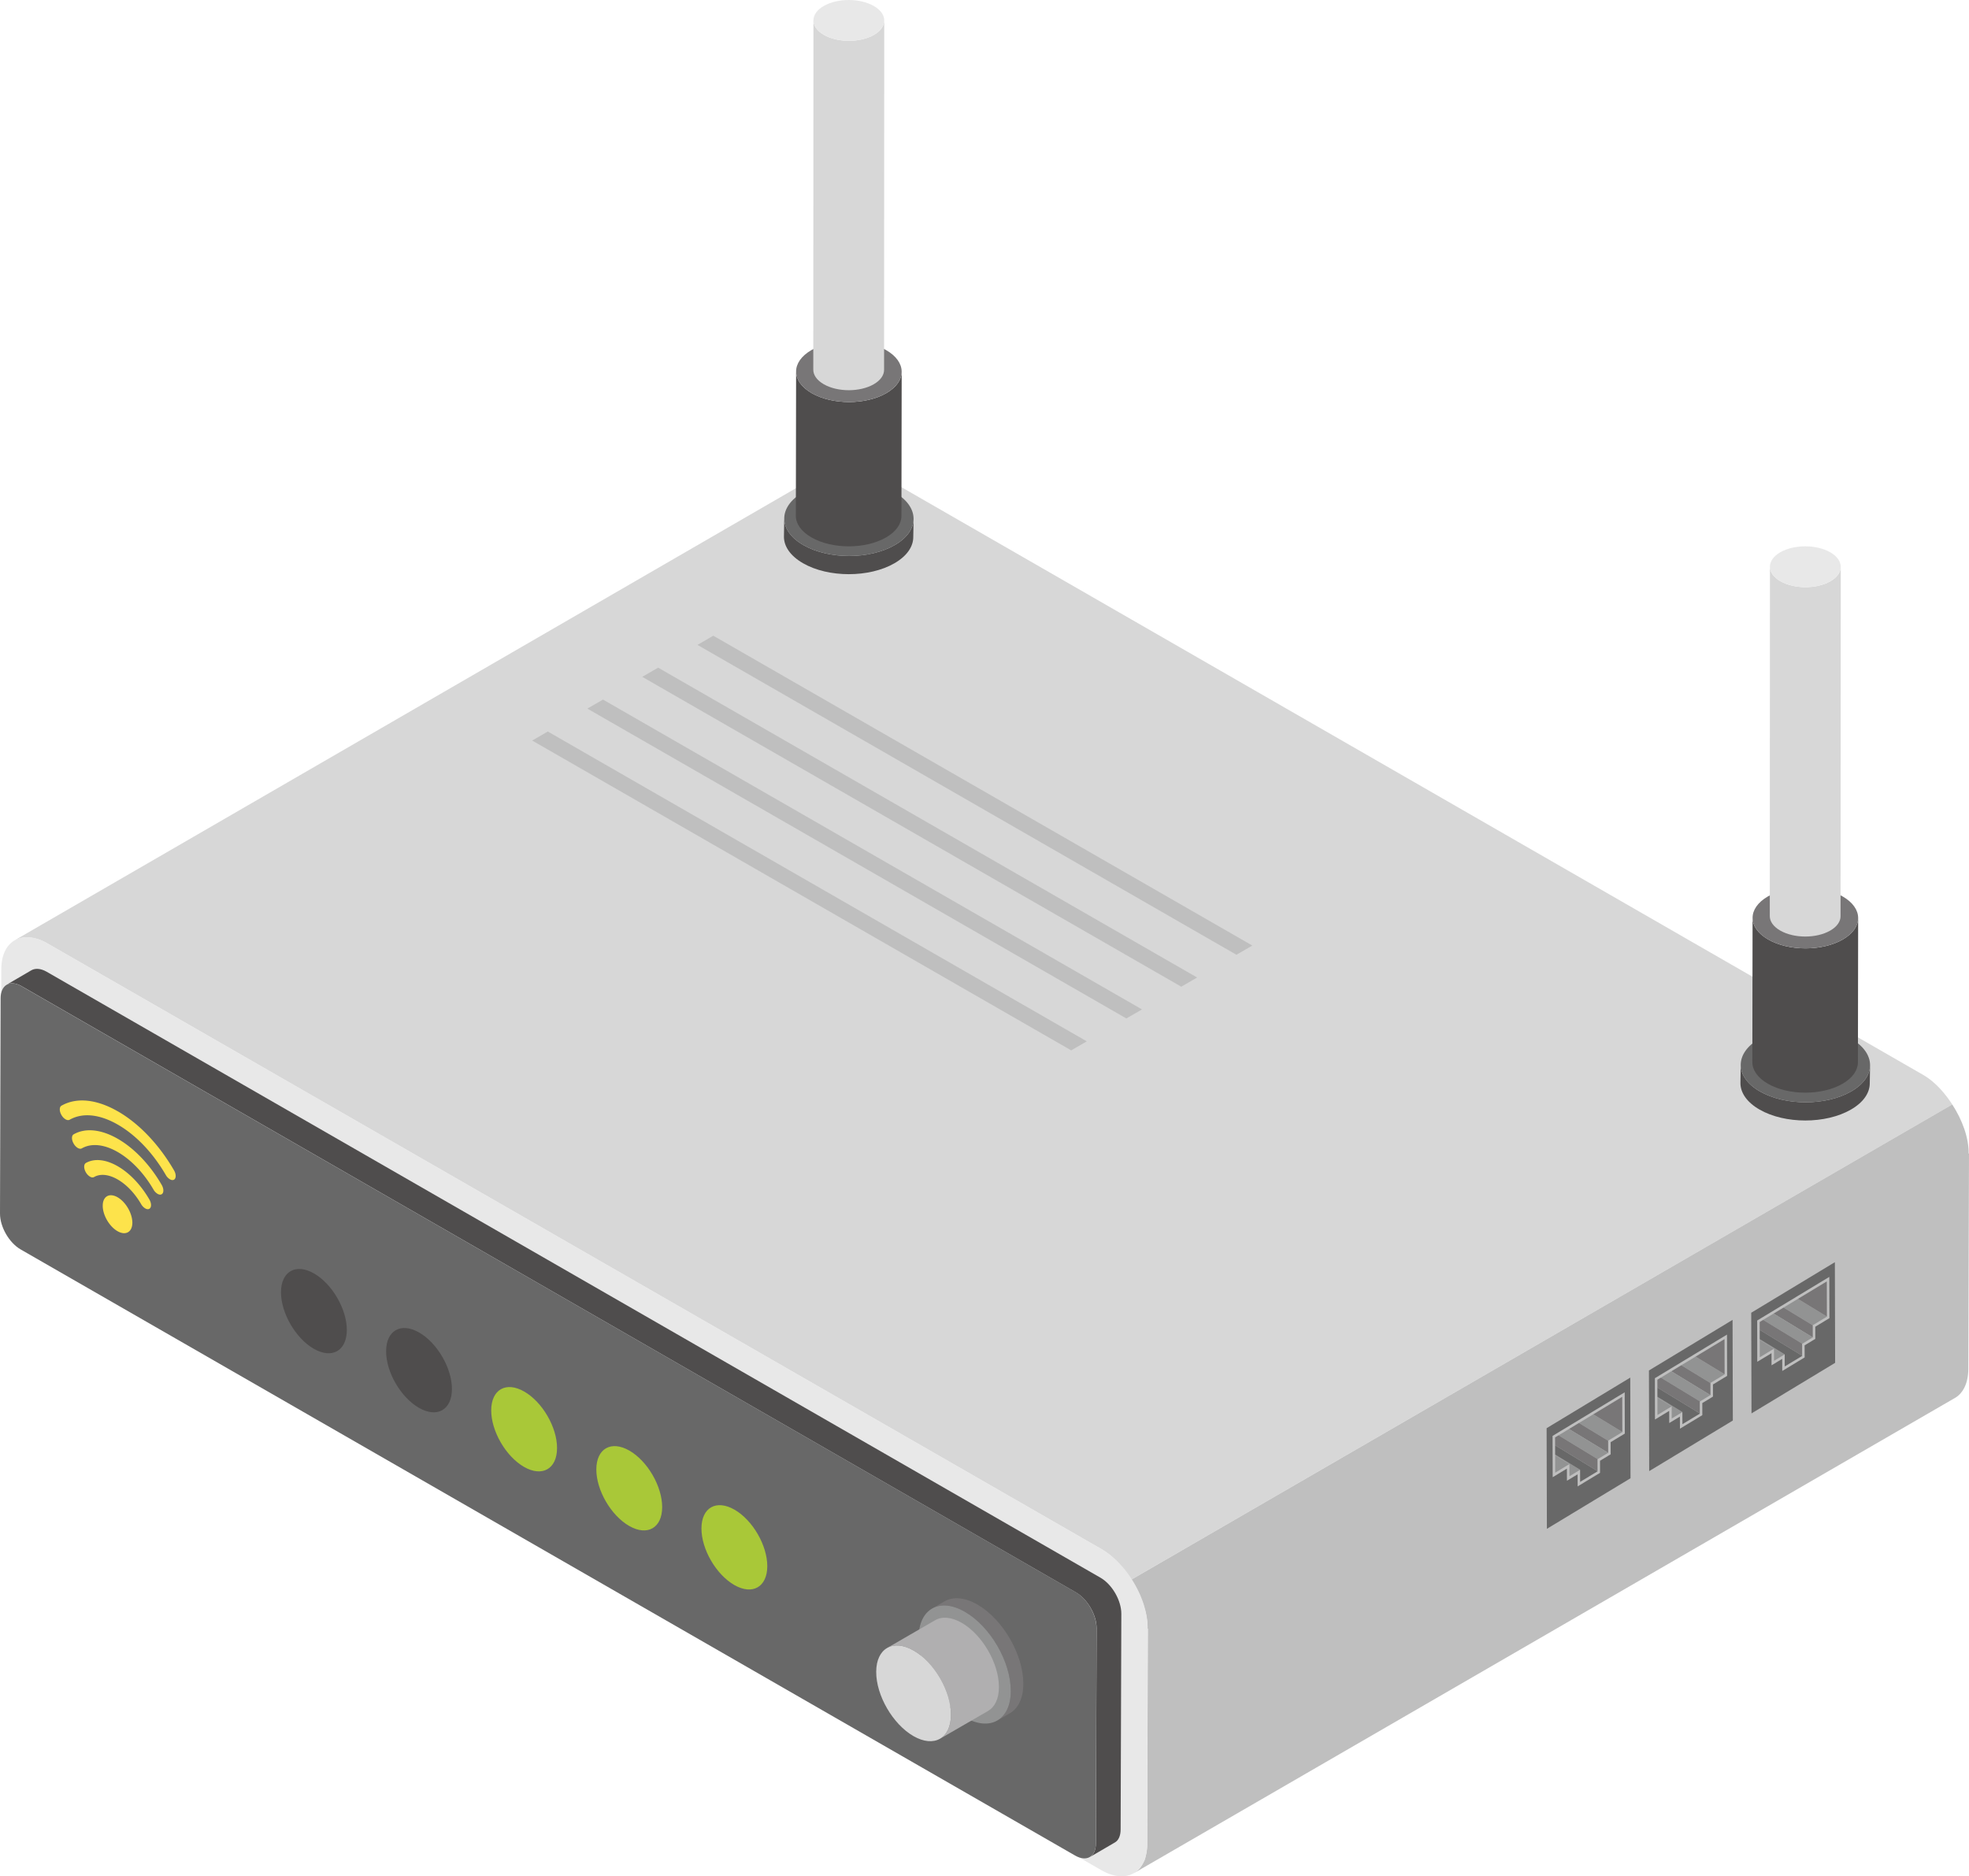 <svg width="85" height="81" fill="none" xmlns="http://www.w3.org/2000/svg"><g clip-path="url(#a)"><path d="M.784 40.536c-.03 0-.061.014-.092.03.015 0 .015-.016.015-.016.031 0 .046-.014.077-.014Z" fill="#E7E7E7"/><path d="M83.003 46.393 37.497 20.216c-.549-.303-1.052-.334-1.417-.136L.707 40.55c.031 0 .046-.014.077-.014a.298.298 0 0 1 .152-.046c.305-.061.701 0 1.113.243l44.653 25.66.869.5c.485.287.92.763 1.265 1.3l35.441-20.512c-.347-.536-.783-1.01-1.274-1.288Z" fill="#D7D7D7"/><path d="m84.277 47.68-35.44 20.514c.424.66.708 1.42.7 2.114h.015l-.03 9.302c0 .621-.23 1.047-.58 1.26L84.39 60.352c.35-.197.58-.637.58-1.259l.03-9.302-.015.015c.008-.696-.278-1.463-.708-2.126Z" fill="#BFBFBF"/><path d="m49.542 70.303-.015 9.302c0 .151-.016.303-.046.425a1.456 1.456 0 0 1-.076.303h-.016c0 .03-.015.046-.015.06-.046.092-.107.168-.152.243-.016.016-.016.03-.03.03a.466.466 0 0 1-.123.122c-.045.03-.076.061-.122.076-.365.213-.868.182-1.417-.136l-.686-.395-24.262-13.945-20.574-11.82C.926 53.944.027 52.411.027 51.152l.03-9.303c0-.652.244-1.092.64-1.29.016 0 .016-.015.016-.015.03 0 .046-.014.076-.014a.254.254 0 0 1 .152-.046c.305-.061.701 0 1.113.243l44.653 25.66.869.5c1.082.638 1.981 2.156 1.966 3.415Z" fill="#E8E8E8"/><path d="m48.407 69.668-.03 9.302c0 .289-.092.486-.26.577l-1.066.622c.152-.09.259-.289.259-.592l.03-9.287c0-.576-.396-1.26-.899-1.548L.92 42.566c-.244-.136-.472-.152-.625-.06l1.067-.623c.168-.09.396-.075.64.061L47.523 68.12c.488.289.884.971.884 1.548Z" fill="#4F4D4D"/><path d="M46.443 68.738c.496.286.894.982.892 1.55l-.027 9.296c-.001.579-.402.806-.898.52L.892 53.939c-.496-.285-.894-.971-.892-1.55l.026-9.296c.002-.568.402-.806.899-.52l45.518 26.166Z" fill="#686868"/><path d="m80.73 45.985-.014.785c-.001.41-.271.819-.811 1.13-1.087.63-2.854.63-3.948 0-.55-.316-.825-.73-.824-1.145l.013-.786c-.001.415.274.83.824 1.146 1.094.629 2.862.629 3.948 0 .54-.312.81-.72.811-1.13Z" fill="#4F4D4D"/><path d="M79.905 44.838c1.094.629 1.1 1.649.013 2.277-1.087.63-2.854.63-3.948 0-1.094-.628-1.1-1.648-.013-2.277 1.087-.628 2.854-.628 3.948 0Z" fill="#686868"/><path d="m80.215 39.634-.01 6.229c-.001.334-.222.668-.663.923-.887.513-2.33.513-3.222 0-.45-.258-.674-.598-.673-.936l.01-6.23c0 .34.224.678.674.937.892.513 2.335.513 3.222 0 .44-.255.661-.589.662-.923Z" fill="#4F4D4D"/><path d="M79.543 38.698c.892.513.897 1.346.01 1.859-.887.513-2.33.513-3.223 0-.892-.514-.897-1.346-.01-1.859.887-.513 2.33-.513 3.223 0Z" fill="#787677"/><path d="m79.463 24.47-.008 15.084c0 .224-.148.448-.444.619-.594.344-1.562.344-2.16 0-.302-.173-.452-.4-.451-.628l.007-15.083c0 .227.15.454.45.628.6.344 1.567.344 2.162 0 .295-.171.443-.395.444-.62Z" fill="#D7D7D7"/><path d="M79.012 23.843c.598.345.601.902.007 1.247-.595.344-1.563.344-2.161 0-.599-.345-.602-.902-.007-1.247.595-.344 1.562-.344 2.16 0Z" fill="#E8E8E8"/><path d="m39.439 22.4-.014.785c0 .41-.271.818-.81 1.13-1.087.63-2.855.63-3.949 0-.55-.316-.825-.731-.824-1.146l.013-.785c0 .414.274.83.825 1.146 1.093.629 2.861.629 3.948 0 .54-.312.81-.721.81-1.13Z" fill="#4F4D4D"/><path d="M38.614 21.253c1.094.629 1.1 1.648.013 2.277-1.086.629-2.854.629-3.948 0-1.093-.629-1.1-1.648-.013-2.277 1.087-.629 2.855-.629 3.948 0Z" fill="#686868"/><path d="m38.925 16.049-.011 6.229c-.001.334-.222.667-.662.922-.887.514-2.33.514-3.223 0-.45-.258-.674-.597-.673-.935l.011-6.23c0 .34.224.678.673.936.892.514 2.336.514 3.223 0 .44-.255.66-.588.662-.922Z" fill="#4F4D4D"/><path d="M38.252 15.113c.892.513.897 1.345.01 1.858-.887.514-2.33.514-3.223 0-.892-.513-.897-1.345-.01-1.858.887-.513 2.33-.513 3.223 0Z" fill="#787677"/><path d="m38.172.886-.007 15.083c-.001.224-.149.448-.444.618-.595.345-1.563.345-2.161 0-.301-.173-.452-.4-.451-.627L35.116.877c0 .227.15.454.451.627.599.344 1.566.344 2.16 0 .296-.17.444-.394.445-.618Z" fill="#D7D7D7"/><path d="M37.72.258c.6.344.603.902.008 1.246s-1.562.344-2.16 0c-.6-.344-.603-.902-.008-1.246s1.562-.344 2.16 0Z" fill="#E8E8E8"/><path d="M44.176 72.69c-.001.624-.223 1.064-.58 1.272l-.54.313c.356-.209.578-.648.58-1.272.003-1.258-.885-2.79-1.984-3.421-.553-.319-1.055-.348-1.416-.138l.54-.313c.362-.21.863-.18 1.417.138 1.098.631 1.986 2.162 1.983 3.421Z" fill="#787677"/><path d="M43.636 73.003c-.004 1.257-.897 1.764-1.997 1.133-1.099-.633-1.987-2.164-1.984-3.422.004-1.257.898-1.765 1.997-1.132 1.1.63 1.987 2.163 1.983 3.42Z" fill="#929393"/><path d="M43.123 72.832c0 .506-.18.863-.47 1.031l-2.071 1.199c.29-.17.47-.525.47-1.031.003-1.02-.716-2.262-1.608-2.774-.449-.258-.855-.282-1.148-.112l2.07-1.198c.294-.17.7-.147 1.15.111.89.512 1.61 1.754 1.607 2.774Z" fill="#B0AFB0"/><path d="M41.052 74.03c-.002 1.02-.727 1.43-1.618.919-.891-.513-1.612-1.754-1.609-2.774.003-1.02.728-1.43 1.62-.918.89.512 1.61 1.754 1.607 2.774Z" fill="#D7D7D7"/><path d="M14.972 57.419c-.002.897-.64 1.26-1.425.809-.785-.452-1.42-1.545-1.417-2.443.003-.898.641-1.26 1.426-.809.785.45 1.419 1.545 1.416 2.443ZM19.51 59.968c-.003.897-.64 1.26-1.425.809-.785-.452-1.42-1.545-1.417-2.443.002-.898.641-1.26 1.426-.809.785.451 1.418 1.545 1.416 2.443Z" fill="#4F4D4D"/><path d="M24.047 62.517c-.002.898-.64 1.26-1.425.81-.785-.452-1.42-1.546-1.417-2.444.003-.898.642-1.26 1.426-.808.785.45 1.419 1.544 1.416 2.442ZM28.585 65.067c-.002.897-.64 1.26-1.425.808-.785-.451-1.42-1.544-1.417-2.442.003-.898.641-1.26 1.426-.81.785.452 1.419 1.546 1.416 2.444ZM33.123 67.616c-.003.897-.64 1.26-1.425.809-.785-.452-1.42-1.545-1.417-2.443.002-.898.64-1.26 1.426-.809.785.45 1.418 1.545 1.416 2.443Z" fill="#A9C838"/><g fill="#FDE34B"><path d="M5.076 51.687c.353.202.639.695.638 1.1-.002.404-.29.566-.642.363-.353-.203-.639-.695-.637-1.1 0-.403.288-.566.641-.363ZM5.08 50.346c.496.285.99.786 1.367 1.435.098.168.097.348-.001.404-.049.028-.113.019-.177-.018a.51.51 0 0 1-.177-.185c-.279-.481-.646-.854-1.015-1.065-.368-.212-.736-.263-1.017-.103-.049.028-.112.02-.176-.018a.505.505 0 0 1-.177-.185c-.097-.168-.096-.348.001-.405.38-.214.876-.145 1.372.14Z"/><path d="M5.083 49.162c.688.395 1.375 1.09 1.897 1.99.097.168.096.349-.001.404-.05.028-.114.02-.178-.018a.504.504 0 0 1-.176-.185c-.425-.733-.984-1.298-1.544-1.62-.56-.322-1.12-.4-1.548-.158-.048.029-.113.02-.176-.017a.506.506 0 0 1-.176-.185c-.098-.168-.098-.35 0-.404.526-.298 1.214-.202 1.902.193Z"/><path d="M5.087 47.977c.917.527 1.778 1.432 2.425 2.547.097.167.096.348-.001.404-.05.027-.113.02-.177-.018a.507.507 0 0 1-.177-.186C6.604 49.772 5.87 49 5.085 48.55c-.785-.452-1.522-.526-2.079-.21-.048.027-.112.019-.176-.018a.508.508 0 0 1-.177-.186c-.097-.167-.096-.348.001-.403.65-.37 1.515-.282 2.433.245Z"/></g><path d="m75.599 56.672.012 4.345 3.61-2.183-.011-4.345-3.611 2.183Z" fill="#686868"/><path d="m75.856 57.007.004 1.782.615-.371.001.524.46-.278.002.522.967-.585-.002-.521.46-.279v-.525l.611-.37-.005-1.782-3.113 1.883Z" fill="#BFBFBF"/><path d="m75.966 57.849.615.374v.001l.002.523.46-.278-1.077-.656v.036Z" fill="#929393"/><path d="m75.968 58.594.613-.37-.615-.375.002.745ZM78.866 56.841v-.004l-1.253-.763-.617.373 1.258.766v-.002l.612-.37Z" fill="#929393"/><path d="m78.862 55.319-1.249.755 1.253.763-.004-1.518ZM78.256 57.736l-.002-.523-1.258-.766-.432.261 1.69 1.029.002-.001Z" fill="#787677"/><path d="m76.564 56.709-.45.271 1.69 1.029.45-.272-1.69-1.029Z" fill="#929393"/><path d="M75.964 57.072v.339l1.833 1.115-.002-.512.01-.005-1.69-1.029-.151.092Z" fill="#787677"/><path d="m75.966 57.813 1.077.656h.001l.001.521.752-.454v-.01l-1.832-1.115v.402ZM71.183 59.164l.011 4.345 3.611-2.184-.012-4.345-3.61 2.184Z" fill="#686868"/><path d="m71.44 59.498.004 1.783.614-.372.002.525.46-.279.002.522.966-.584-.001-.522.46-.279v-.524l.611-.37-.005-1.783-3.114 1.883Z" fill="#BFBFBF"/><path d="m71.55 60.34.615.375.002.523.46-.278-1.078-.656v.036Z" fill="#929393"/><path d="m71.551 61.085.614-.37-.616-.375.002.745ZM74.45 59.333v-.005l-1.253-.762-.617.373 1.258.766v-.002l.612-.37Z" fill="#929393"/><path d="m74.446 57.81-1.25.756 1.254.762-.004-1.518ZM73.84 60.227l-.002-.522-1.258-.766-.432.26 1.69 1.03.002-.002Z" fill="#787677"/><path d="m72.148 59.2-.45.272 1.69 1.028.45-.272-1.69-1.028Z" fill="#929393"/><path d="m71.547 59.563.001.34 1.832 1.114-.001-.511.01-.006-1.69-1.028-.152.091Z" fill="#787677"/><path d="m71.55 60.304 1.077.656.002.522.751-.454v-.01l-1.832-1.116.001.402ZM66.766 61.655 66.778 66l3.61-2.183-.011-4.345-3.61 2.183Z" fill="#686868"/><path d="m67.023 61.99.005 1.782.614-.371.002.524.46-.278.002.521.966-.584-.001-.522.46-.279-.001-.524.612-.37-.005-1.783-3.114 1.883Z" fill="#BFBFBF"/><path d="m67.133 62.831.615.375h.001l.002.524.46-.278-1.078-.656v.035Z" fill="#929393"/><path d="m67.135 63.577.613-.371-.615-.375.002.746ZM70.034 61.824v-.004l-1.254-.763-.617.373 1.259.766v-.002l.612-.37Z" fill="#929393"/><path d="m70.03 60.301-1.25.756 1.254.763-.004-1.519ZM69.423 62.718l-.001-.522-1.259-.766-.431.261 1.69 1.028h.001Z" fill="#787677"/><path d="m67.732 61.691-.45.272 1.69 1.028.45-.272-1.69-1.028Z" fill="#929393"/><path d="m67.131 62.054.001.34 1.832 1.115-.001-.512.009-.006-1.69-1.028-.151.091Z" fill="#787677"/><path d="m67.133 62.796 1.078.656.002.521.751-.454v-.01l-1.832-1.115.001.402Z" fill="#686868"/><path d="m54.06 40.821-.684.397L30.108 27.84l.684-.396 23.269 13.376ZM46.916 44.955l-.674.39L22.974 31.97l.674-.39 23.268 13.376ZM49.298 43.577l-.674.39-23.268-13.376.674-.39 23.268 13.376ZM51.679 42.2l-.685.396L27.726 29.22l.685-.397L51.679 42.2Z" fill="#BFBFBF"/></g><defs><clipPath id="a"><path fill="#fff" d="M0 0h85v81H0z"/></clipPath></defs></svg>